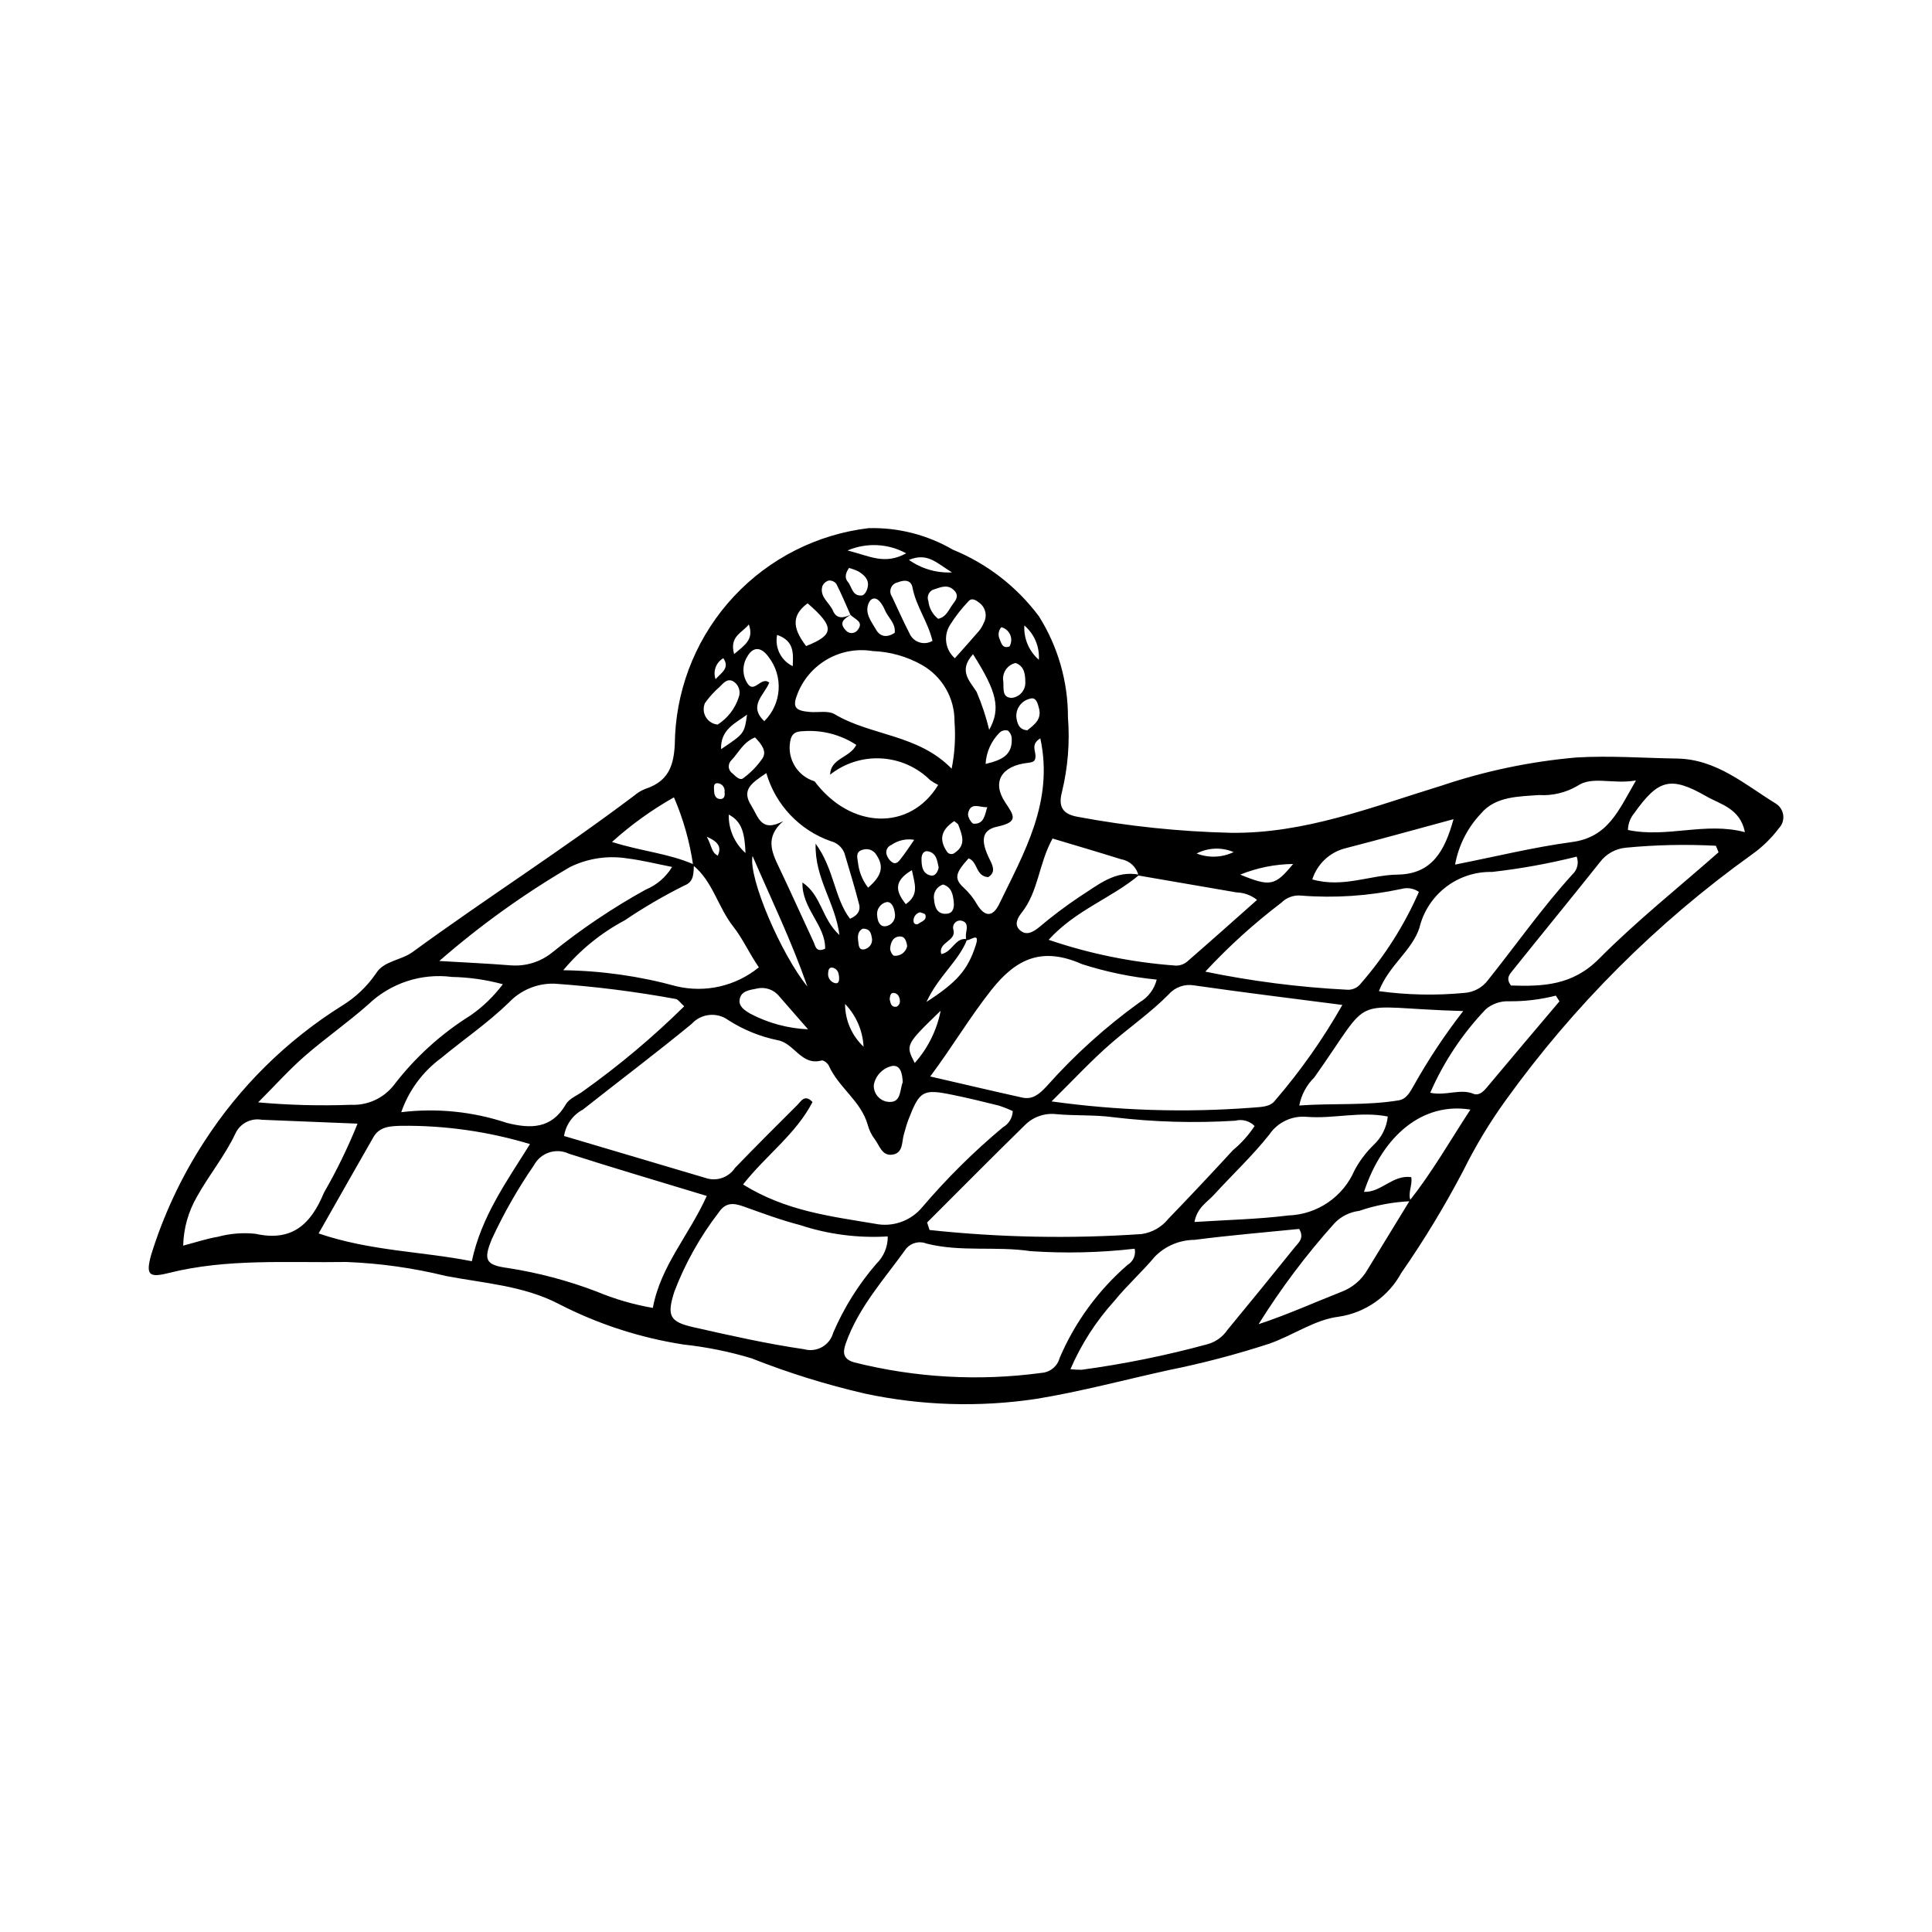 <?xml version="1.0" encoding="UTF-8"?>
<!-- Uploaded to: SVG Repo, www.svgrepo.com, Generator: SVG Repo Mixer Tools -->
<svg fill="#000000" width="800px" height="800px" version="1.1" viewBox="144 144 512 512" xmlns="http://www.w3.org/2000/svg">
 <path d="m470.05 364.7c19.645 0.297 37.594-6.863 55.867-12.461v0.004c11.605-3.918 23.633-6.434 35.828-7.504 8.855-0.527 17.781 0.148 26.676 0.285 10.43 0.16 17.918 6.844 26.117 11.887v0.004c1.117 0.668 1.867 1.809 2.035 3.098s-0.266 2.586-1.176 3.516c-2.008 2.668-4.418 5.004-7.144 6.93-25.172 18.051-47.234 40.086-65.309 65.242-4.231 5.883-7.977 12.102-11.191 18.598-4.906 9.352-10.383 18.387-16.406 27.059-3.398 6.25-9.535 10.539-16.57 11.582-6.391 0.773-12.188 5.016-18.535 7.195-8.707 2.832-17.57 5.156-26.547 6.965-11.688 2.566-23.277 5.691-35.07 7.617h0.004c-15.09 2.266-30.461 1.793-45.383-1.391-10.258-2.367-20.32-5.5-30.109-9.367-5.863-1.766-11.875-2.984-17.961-3.641-11.578-1.785-22.785-5.434-33.195-10.809-9.336-4.816-19.766-5.438-29.824-7.363h0.004c-8.641-2.125-17.473-3.363-26.359-3.707-15.715 0.254-31.602-0.977-47.129 2.93-5.25 1.32-6.035 0.453-4.652-4.703 3.277-10.613 8.008-20.727 14.059-30.047 9.383-14.562 21.859-26.879 36.539-36.082 3.578-2.184 6.656-5.106 9.023-8.566 2.094-3.387 6.578-3.391 9.75-5.707 19.344-14.133 39.586-27.004 58.715-41.449h0.004c0.852-0.73 1.812-1.312 2.852-1.73 7.106-2.297 7.844-7.434 7.938-14.188 0.684-13.742 6.207-26.797 15.598-36.852s22.039-16.461 35.703-18.078c7.82-0.207 15.543 1.766 22.309 5.699 9.062 3.699 16.945 9.801 22.805 17.645 5.055 8.023 7.723 17.32 7.703 26.801 0.52 6.676-0.027 13.387-1.617 19.887-0.957 3.703 0.156 5.731 4.09 6.445l0.004 0.004c13.383 2.508 26.945 3.93 40.559 4.254zm-100.5-57.844c-1.668 1.027-3.477 2.09-1.363 4.231v0.004c0.367 0.414 0.887 0.66 1.441 0.676 0.551 0.016 1.086-0.199 1.477-0.59 2.152-2.434-0.668-3.039-1.742-4.277-1.219-2.727-2.363-5.492-3.715-8.152-0.469-0.613-1.215-0.953-1.984-0.906-0.777 0.207-1.418 0.762-1.73 1.504-0.809 2.836 1.875 4.32 2.809 6.5 1.059 2.465 3.012 1.801 4.809 1.012zm30.48 86.301c-0.059-0.535-0.078-1.078-0.047-1.613 0.18-1.309 0.703-2.918-0.891-3.465-0.656-0.254-1.398-0.113-1.914 0.363-0.52 0.473-0.723 1.203-0.531 1.875 0.945 3.144-4.129 3.289-3.199 6.527 3.035-0.559 3.641-4.527 6.875-3.957-2.172 5.758-7.535 9.629-10.797 16.633 8.035-5.188 10.957-8.453 13.078-15.09 1.191-3.723-1.625-0.977-2.574-1.273zm-40.152-42.094c9.543 12.734 25.301 13.234 32.746 0.965-0.73-0.371-1.438-0.797-2.106-1.27-3.481-3.449-8.102-5.5-12.992-5.769-4.891-0.27-9.711 1.266-13.547 4.312 0.141-4.391 5.231-4.441 6.953-7.894-4.18-2.738-9.145-4.016-14.121-3.633-1.375 0.066-2.633 0.223-3.219 1.91-1.332 4.871 1.457 9.914 6.289 11.379zm158.01 111.27c-4.668 0.188-9.285 1.055-13.707 2.566-2.504 0.305-4.824 1.473-6.559 3.305-7.453 8.309-14.172 17.246-20.082 26.715 7.574-2.488 14.75-5.742 22.074-8.621 2.844-1.098 5.227-3.133 6.754-5.769 3.777-6.141 7.539-12.289 11.289-18.457 5.918-7.508 10.633-15.77 16.016-24.016-12.395-2.012-23.125 6.535-28.203 21.797 4.609 0.188 7.547-4.566 12.52-3.906 0.434 2.066-1.055 4.281-0.102 6.387zm-72.188-86.312c-0.496-2.215-2.285-3.906-4.523-4.289-6.231-1.957-12.504-3.789-18.234-5.512-3.691 6.648-3.715 14.016-8.199 19.668-1.039 1.312-2.019 3.078-0.578 4.5 1.703 1.68 3.477 0.719 5.148-0.613v0.004c3.41-2.891 6.977-5.582 10.684-8.07 4.859-3.047 9.453-7.195 15.969-5.898-7.297 6.191-16.844 9.297-24.066 17.25v-0.004c10.93 3.731 22.297 6.031 33.812 6.844 1.098-0.012 2.152-0.414 2.977-1.137 6.164-5.348 12.246-10.789 18.438-16.277h0.004c-1.535-1.23-3.43-1.93-5.398-1.984-8.672-1.488-17.336-3-26.031-4.481zm-118.01-2.695c-0.891-6.207-2.602-12.266-5.086-18.023-5.891 3.324-11.395 7.293-16.414 11.824 7.731 2.473 15.051 3.027 21.711 5.977-0.152 2.184 0.148 4.566-2.566 5.582-5.449 2.719-10.715 5.793-15.762 9.203-6.242 3.316-11.781 7.809-16.309 13.234 10.145 0.133 20.23 1.562 30.012 4.254 7.664 1.812 15.73-0.047 21.828-5.027-2.582-3.75-4.32-7.691-6.773-10.785-4.066-5.133-5.402-11.969-10.641-16.238zm13.23 84.574c11.258 7.016 23.164 8.43 34.879 10.391 4.699 1.008 9.57-0.688 12.625-4.398 6.512-7.641 13.656-14.715 21.359-21.148 1.555-0.883 2.539-2.508 2.606-4.297-1.211-0.57-2.457-1.062-3.734-1.465-4.047-1.02-8.113-1.996-12.199-2.836-7.879-1.621-8.734-1.117-11.699 6.519-0.5 1.293-0.848 2.648-1.23 3.984-0.582 2.043-0.148 4.894-3.012 5.34-2.793 0.434-3.422-2.434-4.707-4.102-0.84-1.113-1.461-2.375-1.828-3.719-1.754-6.363-7.731-9.93-10.324-15.738-0.289-0.648-1.414-1.527-1.902-1.395-5.406 1.492-7.219-4.574-11.648-5.367h0.004c-4.66-0.953-9.102-2.758-13.102-5.328-3.016-2.195-7.207-1.766-9.711 1.004-9.453 7.769-19.238 15.129-28.84 22.719-2.664 1.414-4.508 4.004-4.977 6.984 12.641 3.746 25.324 7.508 38.051 11.285 2.769 0.684 5.668-0.441 7.25-2.816 5.406-5.609 10.918-11.109 16.441-16.602 1.047-1.039 2.023-3.062 4.106-0.867-4.387 8.496-12.336 14.113-18.406 21.852zm103.78 17.023c-9.176 1.055-18.43 1.27-27.645 0.641-9.066-1.367-18.379 0.281-27.43-1.98l0.004 0.004c-1.879-0.789-4.051-0.301-5.414 1.215-5.809 8.117-12.672 15.562-16.082 25.227-0.898 2.547-0.637 4.18 2.254 5.016h-0.004c16.227 4.082 33.082 5.027 49.664 2.777 2.266-0.168 4.18-1.75 4.766-3.949 4.055-9.488 10.219-17.926 18.02-24.68 1.477-0.871 2.231-2.594 1.867-4.269zm-55.008-6.941 0.652 1.98c18.668 2 37.473 2.359 56.203 1.074 2.777-0.398 5.305-1.836 7.062-4.023 5.781-5.988 11.484-12.051 17.113-18.184 2.227-1.848 4.168-4.008 5.762-6.422-1.328-1.355-3.285-1.895-5.125-1.406-10.812 0.668-21.66 0.359-32.418-0.934-4.938-0.664-10-0.344-14.973-0.801-3.086-0.367-6.172 0.703-8.367 2.91-8.711 8.523-17.285 17.191-25.91 25.805zm110.05-57.664c-13.57-1.762-26.461-3.328-39.309-5.184-2.496-0.422-5.031 0.473-6.707 2.375-4.707 4.769-10.203 8.586-15.234 12.945-5.273 4.566-10.027 9.73-15.82 15.434v-0.004c17.555 2.445 35.324 3.008 53 1.672 2.238-0.215 4.793-0.07 6.203-1.875 6.766-7.856 12.75-16.348 17.867-25.363zm-174.42 0.363c-1.066-0.945-1.609-1.848-2.269-1.945h-0.004c-10.641-1.957-21.383-3.312-32.176-4.059-4.504-0.109-8.844 1.688-11.957 4.949-5.602 5.457-12.035 9.82-18.008 14.773-4.894 3.598-8.586 8.602-10.574 14.344 9.422-1.141 18.98-0.172 27.984 2.836 6.309 1.582 11.852 1.633 15.652-4.941 0.887-1.531 3.035-2.328 4.594-3.481v-0.004c9.5-6.769 18.449-14.285 26.758-22.473zm5.984 50.254c-12.664-3.856-24.633-7.367-36.504-11.18l-0.004 0.004c-3.41-1.641-7.504-0.301-9.289 3.031-4.266 6.188-7.996 12.727-11.152 19.547-2.34 5.664-1.629 6.914 4.332 7.715 7.965 1.242 15.781 3.312 23.316 6.176 4.82 2.023 9.855 3.488 15.004 4.379 2.059-11.156 9.547-19.164 14.293-29.672zm47.965 10.727h-0.004c-7.883 0.484-15.789-0.543-23.293-3.023-5.125-1.328-10.039-3.172-15-4.938-2.59-0.922-4.672-1.098-6.496 1.59l0.004 0.004c-4.922 6.383-8.887 13.453-11.766 20.984-2.043 6.43-1.289 8.012 5.078 9.449 9.715 2.195 19.426 4.391 29.305 5.828 1.602 0.449 3.312 0.242 4.762-0.574 1.445-0.82 2.508-2.184 2.945-3.785 2.852-6.648 6.711-12.816 11.445-18.285 1.957-1.902 3.051-4.523 3.016-7.25zm-94.816-24.469c-11.066-3.34-22.578-4.977-34.137-4.844-2.812 0.086-5.715 0.145-7.356 3.004-4.812 8.383-9.566 16.801-14.523 25.52 13.758 4.695 27.406 4.746 40.598 7.363 2.516-11.781 9.059-20.867 15.418-31.043zm166.09-43.59c-6.727-0.66-13.367-2.031-19.801-4.098-10.457-4.609-17.316-1.621-23.996 6.809-5.688 7.176-10.246 14.934-16.227 22.961 8.922 2.055 16.652 3.887 24.406 5.598 2.793 0.617 4.594-1.031 6.418-2.969l0.004-0.004c7.379-8.309 15.652-15.781 24.668-22.281 2.258-1.312 3.891-3.484 4.527-6.016zm-22.867 103.25c0.988 0.109 1.984 0.156 2.977 0.148 11.246-1.523 22.379-3.785 33.328-6.766 2.156-0.59 4.031-1.926 5.285-3.777 6.016-7.285 11.984-14.609 17.906-21.973 0.945-1.18 2.566-2.344 1.125-4.805-9.094 0.922-18.461 1.684-27.766 2.898v-0.004c-3.941 0.031-7.711 1.625-10.477 4.438-3.383 4.047-7.367 7.602-10.691 11.691-4.871 5.363-8.82 11.496-11.688 18.148zm-150.42-102.02c-4.402-1.195-8.938-1.848-13.504-1.938-8.117-1.039-16.266 1.645-22.176 7.309-5.41 4.793-11.391 8.941-16.84 13.691-4.07 3.551-7.695 7.609-12.32 12.242h0.004c8.152 0.734 16.344 0.949 24.523 0.645 4.438 0.223 8.703-1.723 11.438-5.223 5.602-7.32 12.48-13.57 20.297-18.453 3.285-2.281 6.18-5.074 8.578-8.273zm232.17 1.832c7.477 1.023 15.047 1.184 22.559 0.473 2.547-0.145 4.898-1.418 6.406-3.477 7.441-9.324 14.301-19.113 22.34-27.965h0.004c1.285-1.195 1.719-3.043 1.102-4.684-7.379 1.848-14.871 3.203-22.43 4.059-4.422-0.098-8.742 1.32-12.246 4.019-3.504 2.699-5.977 6.516-7.008 10.816-2.012 6.09-8.07 9.883-10.727 16.758zm-270.67 35.113c-8.918-0.363-17.148-0.691-25.379-1.031h-0.004c-2.828-0.504-5.648 0.922-6.918 3.504-2.805 6.008-7.074 11.129-10.254 16.875-2.293 3.945-3.551 8.41-3.652 12.977 3.484-0.91 6.312-1.867 9.219-2.348 3.223-0.867 6.578-1.137 9.898-0.793 9.809 2.188 14.75-2.59 18.191-10.895v-0.004c3.391-5.879 6.363-11.988 8.898-18.285zm224.66-40.285c12.383 2.551 24.941 4.152 37.566 4.793 1.43 0.102 2.812-0.531 3.672-1.676 6.324-7.254 11.508-15.43 15.371-24.246-1.344-0.945-3.043-1.234-4.625-0.789-8.711 1.867-17.641 2.465-26.523 1.773-1.965-0.215-3.918 0.477-5.312 1.883-7.231 5.492-13.973 11.602-20.148 18.262zm136.02-31.629-0.711-1.73c-7.965-0.422-15.949-0.25-23.887 0.516-2.754 0.262-5.266 1.688-6.902 3.918-7.625 9.578-15.395 19.043-23.051 28.598-0.773 0.965-1.934 2.109-0.453 4.004 8.383 0.266 16.27 0.023 23.297-7.055 9.957-10.027 21.082-18.887 31.707-28.25zm-87.66 70.023c-7.238-1.445-14.363 0.652-21.457 0.086v0.004c-3.922-0.371-7.731 1.43-9.938 4.691-4.477 5.648-9.801 10.625-14.672 15.969-1.789 1.961-4.43 3.332-5.164 7.203 8.574-0.559 16.781-0.719 24.883-1.73 3.766-0.129 7.418-1.328 10.531-3.457 3.109-2.129 5.551-5.102 7.031-8.566 1.324-2.449 3.008-4.688 5.004-6.637 2.137-1.977 3.481-4.664 3.781-7.559zm-251.36-41.215c6.332 0.375 12.672 0.656 18.992 1.16v-0.004c3.898 0.301 7.762-0.887 10.82-3.32 7.785-6.293 16.102-11.891 24.859-16.734 2.926-1.207 5.387-3.32 7.023-6.027-4.359-0.852-8.051-1.793-11.805-2.25-5.215-0.844-10.566-0.039-15.305 2.305-12.281 7.191-23.859 15.52-34.586 24.871zm135.78-50.961c0.82-4.098 1.078-8.289 0.758-12.457 0.039-3.055-0.746-6.07-2.273-8.719-1.527-2.648-3.738-4.84-6.402-6.34-3.984-2.242-8.449-3.496-13.016-3.656-4.047-0.664-8.199 0.051-11.785 2.039-3.586 1.984-6.398 5.121-7.981 8.902-1.594 3.812-0.973 4.863 3.125 5.199 2.203 0.18 4.848-0.422 6.547 0.586 9.723 5.777 22.109 5.293 31.027 14.445zm135.57 64.227c-31.336-0.848-23.121-5.469-39.48 17.617l-0.004 0.004c-2.043 2.008-3.426 4.594-3.961 7.41 9-0.652 17.711 0.074 26.379-1.371 2.078-0.348 3.031-2.297 4.008-3.992h-0.004c3.856-6.871 8.223-13.445 13.059-19.664zm-2.148-38.816c10.844-2.141 20.828-4.613 30.961-5.969 9.613-1.285 12.336-8.348 16.969-16.32-6.359 1.074-11.531-1.297-15.57 1.465l-0.008 0.004c-3.059 1.773-6.578 2.609-10.109 2.394-5.418 0.398-11.574 0.328-15.398 4.914h-0.004c-3.547 3.746-5.926 8.441-6.844 13.516zm-182.53-24.242c-3.91 2.637-6.672 4.398-3.996 8.598 1.855 2.914 2.551 7.309 8.473 4.125-4.875 4.266-3.055 8.199-1.117 12.254 3.125 6.543 6.082 13.164 9.148 19.734 0.512 1.094 0.602 2.938 3.074 1.828 0.133-6.246-6.211-10.633-6.012-17.555 5.109 3.453 5.062 9.645 9.805 13.93-1.105-8.625-6.602-15.016-6.312-24.211 4.922 6.68 4.93 14.406 9.117 19.902 2.336-1 2.754-2.473 2.418-3.785-1.168-4.574-2.566-9.086-3.902-13.617h0.004c-0.637-1.586-1.996-2.766-3.652-3.176-8.258-2.902-14.609-9.617-17.047-18.027zm210.18 60.484-0.949-1.516h0.004c-4.051 1.035-8.219 1.543-12.402 1.5-2.238-0.102-4.438 0.645-6.152 2.09-6.18 6.461-11.172 13.961-14.746 22.156 4.309 0.875 7.91-1.164 11.434 0.266 1.41 0.57 2.57-0.484 3.527-1.625 6.406-7.644 12.836-15.266 19.289-22.871zm-137.57-69.699c-2.547 1.562-1.254 3.254-1.277 4.719-0.023 1.34-0.551 1.605-1.969 1.766-7.106 0.789-9.66 5.086-6.051 10.5 2.34 3.512 3.617 5.184-2.086 6.406-4.258 0.91-4.449 3.781-2.106 8.562 0.793 1.613 1.844 3.488-0.32 4.832-3.359-0.207-2.75-4.137-5.207-4.973-3.492 3.863-3.969 5.352-1.184 7.871l-0.004-0.004c1.363 1.262 2.523 2.723 3.441 4.34 2.008 3.32 4.144 3.434 5.856-0.094 6.633-13.691 14.527-27.129 10.906-43.926zm72.074 37.387c8.113 2.32 15.27-1.172 22.59-1.273 9.148-0.129 12.512-6.269 14.836-14.691-10.027 2.711-19.289 5.301-28.598 7.695-4.18 1.031-7.523 4.164-8.828 8.27zm83.648-13.098c10.406 2.184 20.465-2.219 31 0.574-1.254-6.32-6.531-7.371-10.219-9.492-9.52-5.473-12.766-4.434-19.07 4.406l0.004-0.004c-1.074 1.266-1.68 2.859-1.715 4.516zm-217.28 52.824c-2.539-2.91-5.082-5.82-7.621-8.73-1.418-1.793-3.75-2.602-5.973-2.062-1.902 0.387-4.144 0.57-4.535 2.887-0.316 1.875 1.441 2.949 2.832 3.769h0.004c4.731 2.488 9.953 3.898 15.293 4.137zm-11.594-81.664c4.637-4.578 5.113-11.906 1.109-17.047-1.938-2.68-4.07-2.793-5.633-0.043h0.004c-1.367 2.188-1.332 4.969 0.082 7.121 1.789 2.731 3.625-2.012 5.746-0.258-1.23 3.238-5.668 6.109-1.309 10.227zm50.504-16.676c2.371-2.672 4.406-4.914 6.375-7.211 0.535-0.645 0.965-1.367 1.273-2.144 0.984-1.785 0.527-4.019-1.078-5.269-0.898-0.73-2.035-1.488-2.914-0.523-1.918 1.996-3.621 4.191-5.078 6.547-1.645 2.84-1.051 6.445 1.422 8.602zm-39.078 87.008c-4.367-12.445-9.465-22.875-14.547-34.609-1.129 5.859 7.633 26.148 14.547 34.609zm33.145-91.613c-1.23-5.144-4.379-9.191-5.289-14.117-0.371-2.012-2.07-2.129-3.887-1.395-0.82 0.152-1.508 0.715-1.82 1.492-0.312 0.773-0.207 1.656 0.281 2.336 1.531 3.207 2.945 6.473 4.586 9.621v-0.004c0.465 1.152 1.41 2.043 2.59 2.441 1.176 0.395 2.469 0.262 3.539-0.375zm-33.48 1.379c7.519-3.004 7.59-5.062 0.387-11.332-4.941 3.609-3.34 7.449-0.391 11.332zm44.23 2.16c-4.019 4.394-0.809 7.164 0.957 9.992h-0.008c1.391 3.25 2.504 6.613 3.332 10.051 3.113-5.641 2.082-10.008-4.285-20.043zm-67.672 18.645-0.004 0.004c2.629-1.684 4.598-4.227 5.566-7.191 0.633-1.621-0.016-3.457-1.523-4.32-1.586-0.773-2.566 0.59-3.512 1.5h-0.004c-1.457 1.277-2.766 2.719-3.891 4.297-0.527 1.203-0.445 2.582 0.223 3.715 0.664 1.133 1.836 1.875 3.141 2zm9.887 3.398c-3.129 1.277-4.293 3.988-6.176 5.973h-0.004c-0.531 0.469-0.816 1.152-0.77 1.859 0.047 0.703 0.422 1.348 1.012 1.734 0.781 0.742 1.938 1.926 2.766 1.281h0.004c2.012-1.461 3.762-3.258 5.168-5.312 1.172-1.859-0.211-3.684-2.004-5.535zm39.156 91.387c-0.105-2.125-0.52-4.606-2.762-4.324h-0.004c-2.484 0.527-4.414 2.488-4.898 4.981-0.172 2.34 1.586 4.379 3.93 4.551 3.398 0.266 2.906-3.211 3.731-5.207zm89.434-55.02c7.981 3.273 9.242 3 14.008-2.82-4.805 0.055-9.555 1.012-14.008 2.82zm-98.617 3.457c3.641-3.133 4.262-5.594 2.215-8.664h0.004c-0.711-1.238-2.184-1.824-3.555-1.41-1.926 0.461-1.602 1.859-1.371 3.254h0.004c0.242 2.484 1.184 4.848 2.707 6.824zm19.23 32.613c-9.344 9.039-9.344 9.039-6.867 13.852 3.488-3.922 5.859-8.703 6.867-13.852zm-0.66-103.86c2.203-0.484 2.812-2.492 3.926-3.941 0.77-1.004 1.652-2.172 0.359-3.535-1.668-1.758-3.469-0.953-5.254-0.367v-0.004c-0.664 0.164-1.227 0.609-1.535 1.219-0.312 0.609-0.344 1.324-0.09 1.957 0.199 1.844 1.133 3.527 2.594 4.668zm20.496 11.707c-2.227 0.52-3.648 2.695-3.231 4.941 0.156 1.668-0.465 4.359 2.316 4.293 1.98-0.25 3.477-1.91 3.519-3.902-0.016-1.848-0.027-4.453-2.606-5.332zm-32.016-7.984c0.324-2.492-1.699-3.961-2.547-5.926-0.32-0.77-0.734-1.496-1.23-2.164-1.164-1.508-2.519-1.277-3.152 0.293-1.074 2.652 0.762 4.785 1.953 6.891 1.164 2.062 3.004 2.176 4.977 0.906zm35.141 25.82c1.809-1.438 3.883-2.906 3.102-5.805-0.312-1.156-0.703-3.152-2.422-2.559v0.004c-1.219 0.281-2.269 1.043-2.918 2.113-0.648 1.066-0.84 2.352-0.527 3.562 0.289 1.312 0.879 2.578 2.766 2.684zm-11.055 8.918c4.207-1.016 7.113-2.254 6.93-6.699-0.02-0.824-0.387-1.598-1.008-2.137-0.754-0.219-1.57-0.035-2.156 0.488-2.25 2.219-3.59 5.195-3.766 8.348zm-36.582-56.578c5.918 1.492 9.828 3.891 15.539 0.758-4.789-2.617-10.516-2.894-15.539-0.758zm28.273 71.727c-3.598 2.383-4.019 4.969-1.953 8.062 0.219 0.352 0.578 0.594 0.992 0.652 0.41 0.062 0.828-0.062 1.137-0.34 3.102-2.109 1.871-4.801 0.891-7.426-0.082-0.23-0.402-0.371-1.066-0.949zm-12.84 22.012c3.656-2.562 2.336-5.418 1.621-9.016-5.148 3.019-4.102 5.852-1.621 9.016zm-15.043-89.102c-1.168 1.68-1.027 2.828-0.324 3.664 1.125 1.336 1.168 3.902 3.766 3.625 0.406-0.043 0.887-0.613 1.102-1.051 1.25-2.527-0.047-4.141-2.121-5.356h0.008c-0.781-0.367-1.594-0.66-2.43-0.883zm-27.02 38.875c-3.078 2.285-7.059 3.887-6.887 9.148 6.16-4.125 6.16-4.125 6.887-9.148zm51.957 45.02c-1.688 0.516-2.719 2.219-2.398 3.953 0.16 2.039 0.809 4.019 3.383 3.789 1.73-0.156 1.992-1.699 1.828-3.172-0.211-1.953-0.559-3.871-2.812-4.57zm-21.082 42.977h0.004c-0.223-4.242-1.961-8.266-4.902-11.332-0.008 4.293 1.77 8.395 4.902 11.332zm13.422-54.824c-2.117-0.359-4.293 0.125-6.051 1.355-1.059 0.395-1.609 1.562-1.238 2.629 0.25 0.762 0.727 1.43 1.363 1.914 1.246 0.84 1.941-0.344 2.547-1.109 1.152-1.461 2.16-3.039 3.379-4.789zm10.023-70.867c-4.188-2.531-6.434-5.336-11.426-3.32 3.328 2.359 7.352 3.527 11.426 3.316zm-42.219 24.848c0.125-3.246 0.52-6.695-4.137-8.281-0.672 3.379 1.031 6.785 4.137 8.281zm38.68 53.352c-0.379-1.699-0.535-3.758-2.723-4.273-1.262-0.297-1.832 0.816-1.828 1.988 0.008 1.918 0.215 3.934 2.477 4.414 1.074 0.23 1.836-0.855 2.074-2.129zm26.547-55.043h0.004c0.219-3.469-1.207-6.84-3.852-9.098-0.191 3.465 1.23 6.824 3.852 9.098zm-34.898 75.883c-0.168-1.246-0.586-2.516-1.73-2.559-1.969-0.078-2.664 1.543-2.777 3.203-0.043 0.641 0.676 1.906 1.027 1.898 1.645 0.18 3.152-0.922 3.481-2.543zm-45.855-77.398c2.629-2.266 5.359-3.758 3.894-7.856-1.836 2.328-5.215 3.144-3.891 7.856zm42.637 69.059c-0.172-1.992-0.953-3.547-2.293-3.324h0.004c-1.652 0.402-2.711 2.008-2.43 3.684 0.113 1.398 0.672 2.902 2.266 2.703 1.492-0.223 2.562-1.559 2.457-3.062zm24.43-28.484c-1.965 0.133-4.488-1.531-5.074 1.738-0.145 0.812 0.926 2.625 1.492 2.648 2.797 0.113 2.93-2.324 3.586-4.387zm-68.5 1.957h0.004c-0.094 3.887 1.535 7.613 4.445 10.191-0.227-5.043-0.828-8.301-4.445-10.191zm35.504 30.242c-1.281 0.625-1.395 2.043-1.184 3.359 0.141 0.891 0.047 2.527 1.789 2.07h0.004c0.676-0.191 1.246-0.648 1.578-1.27s0.395-1.348 0.18-2.019c-0.16-1.031-0.566-2.207-2.363-2.141zm98.289-20.297h0.004c-3.156-1.34-6.75-1.207-9.797 0.375 3.176 1.234 6.723 1.102 9.797-0.375zm-104.53 33.668c-0.012-1.492-0.32-2.578-1.527-2.981-1.129-0.375-1.352 0.559-1.391 1.363l0.004-0.004c-0.148 1.145 0.523 2.234 1.609 2.617 1.172 0.414 1.246-0.52 1.305-0.996zm-30.375-49.578h0.004c0.164-0.988-0.418-1.945-1.367-2.254-1.777-0.48-1.418 1.148-1.402 1.938 0.02 0.988 0.355 2.199 1.723 2.168 0.871-0.02 1.223-0.727 1.047-1.852zm73.355-43.688c-0.754 0.848-0.938 2.059-0.473 3.09 0.441 0.973 0.688 2.727 2.637 2.012 0.543-0.941 0.613-2.086 0.188-3.086-0.426-1.004-1.297-1.75-2.352-2.016zm-29.59 98.594c0.242 1.027 0.371 2.242 1.867 1.961 0.461-0.238 0.777-0.688 0.84-1.203 0.047-1.121-0.363-2.273-1.59-2.43-0.938-0.121-1.031 0.898-1.117 1.672zm-46.145-84.824c1.664-1.809 3.82-2.977 2.055-5.551-1.926 1.117-2.789 3.445-2.055 5.551zm54.215 61.777c-1.129 0.258-1.883 1.332-1.742 2.484 0.039 0.293 0.234 0.547 0.512 0.656 0.273 0.109 0.586 0.062 0.82-0.121 0.805-0.605 2.238-0.891 1.797-2.359-0.102-0.328-0.906-0.445-1.387-0.66zm-56.547-20.027c1.355 2.422 1.199 4.203 2.938 5.019 0.902-2.066 0.461-3.531-2.938-5.019z"/>
</svg>